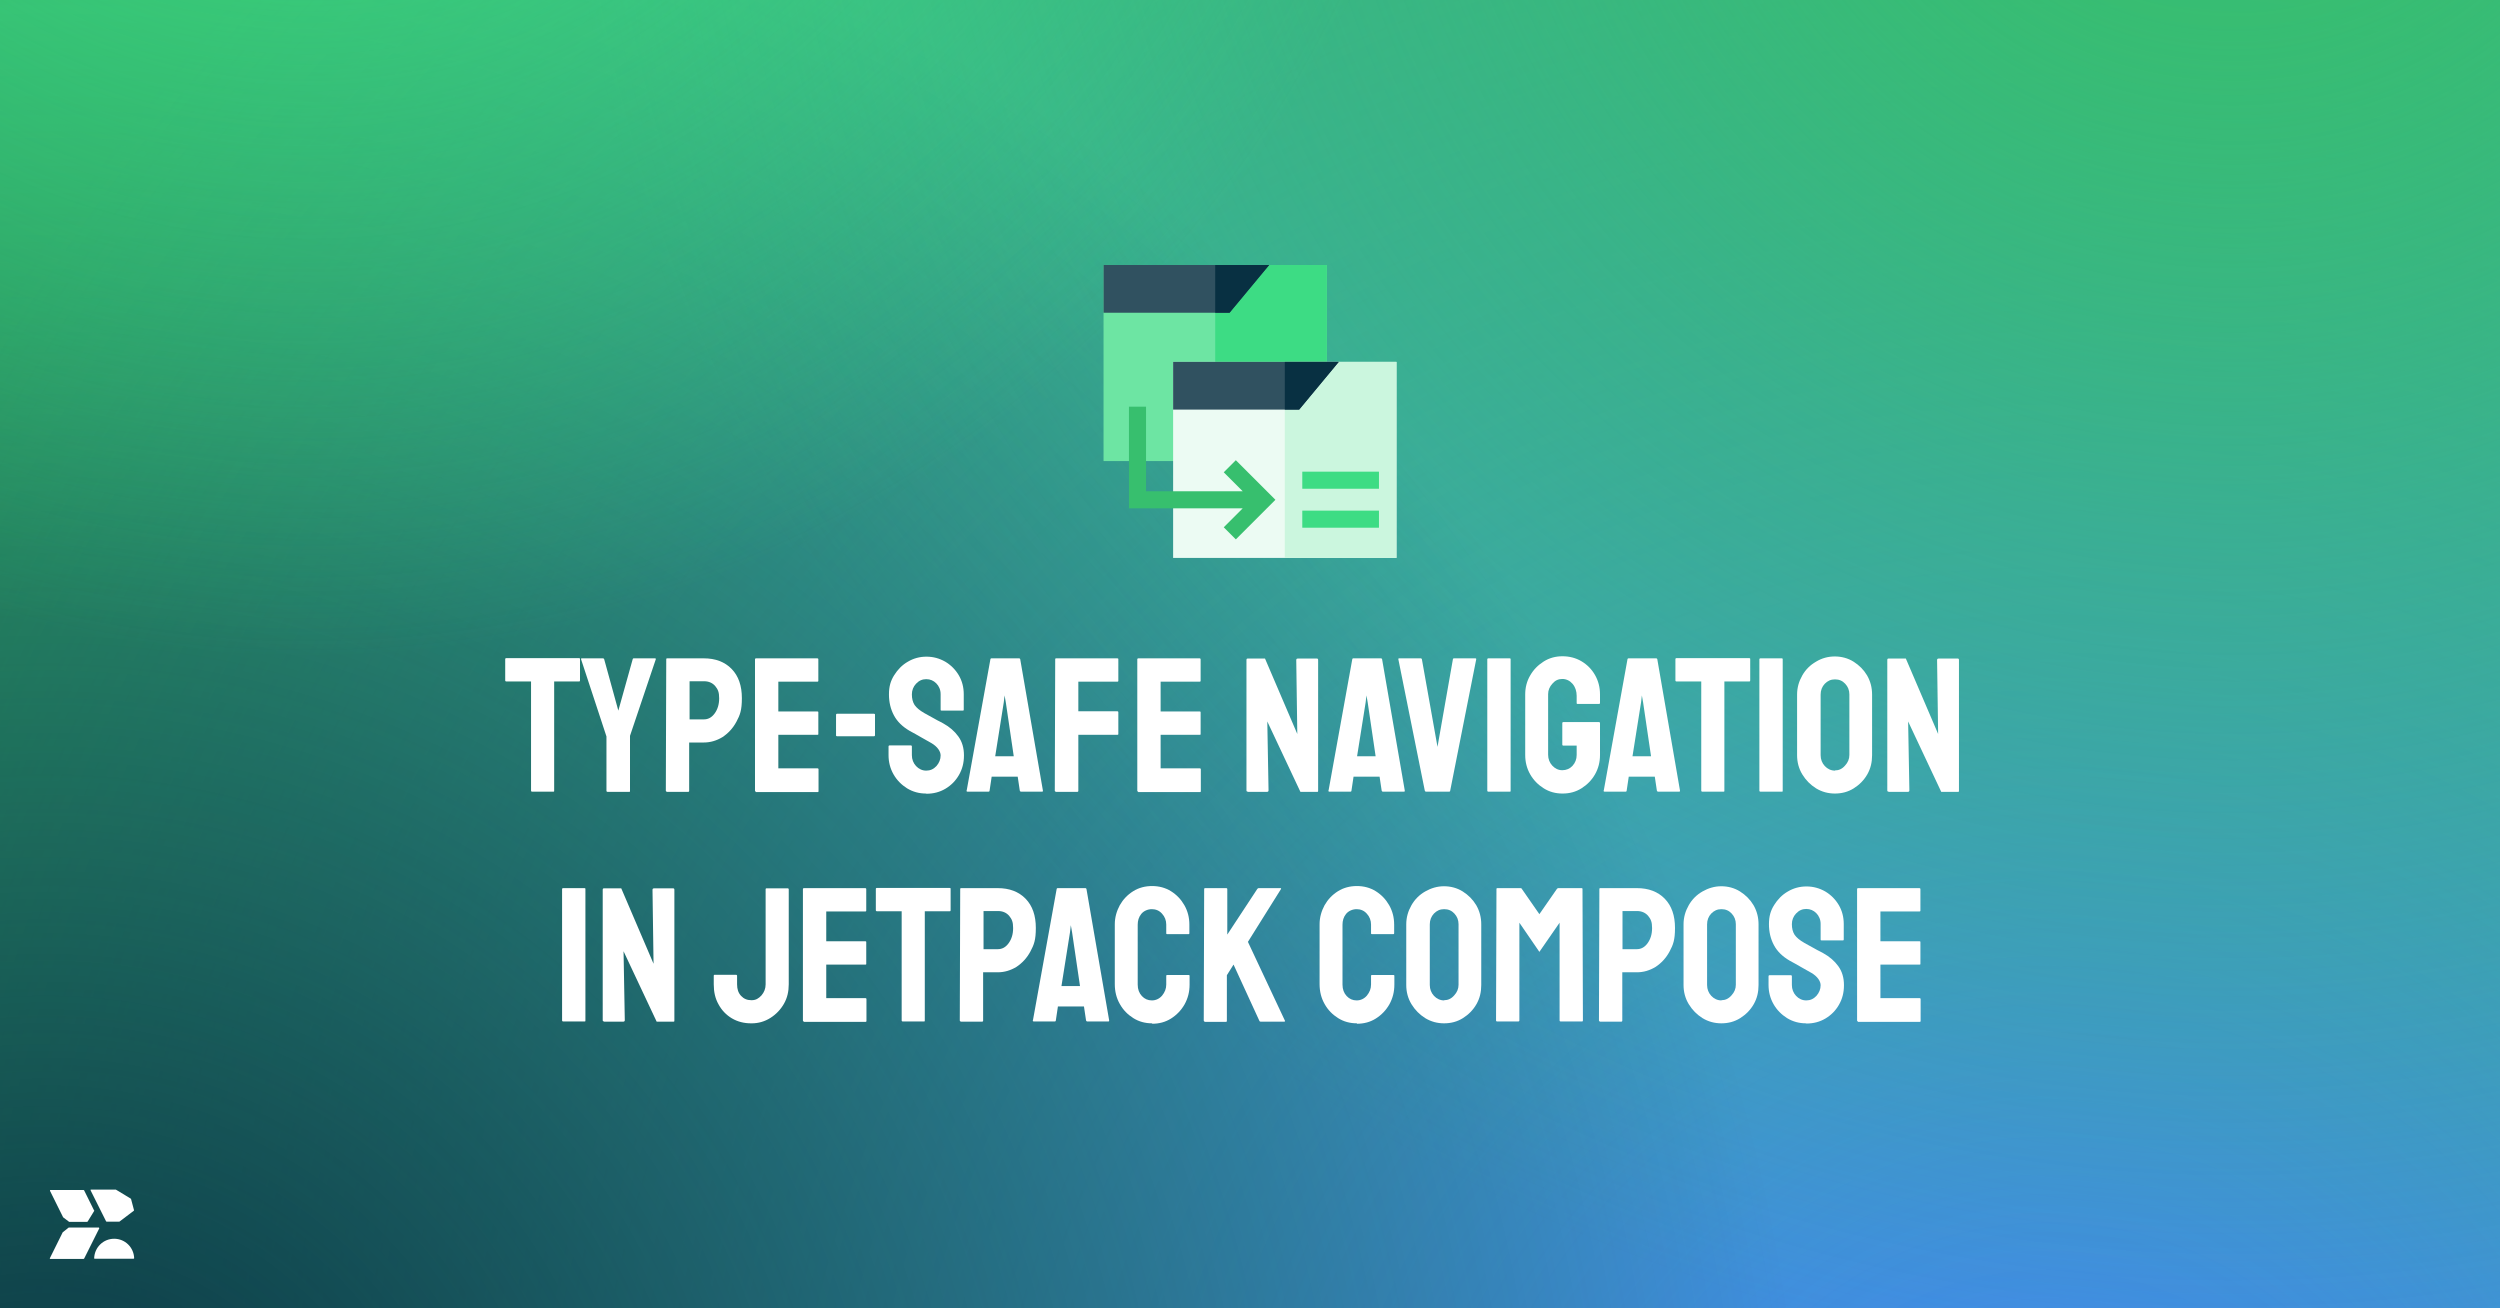 <svg xmlns="http://www.w3.org/2000/svg" xmlns:xlink="http://www.w3.org/1999/xlink" viewBox="0 0 1200 628"><defs><style>      .cls-1 {        fill: url(#Unbenannter_Verlauf);      }      .cls-2 {        fill: url(#Unbenannter_Verlauf_2);      }      .cls-3 {        fill: url(#Unbenannter_Verlauf_4);      }      .cls-4 {        fill: url(#Unbenannter_Verlauf_3);      }      .cls-5 {        fill: #3ddc84;      }      .cls-6 {        isolation: isolate;      }      .cls-7 {        fill: #083042;      }      .cls-8 {        fill: #6de5a3;      }      .cls-9 {        fill: #fff;      }      .cls-10 {        fill: #ecfbf3;      }      .cls-11 {        fill: #cbf6de;      }      .cls-12 {        fill: #37bf6e;      }      .cls-13 {        fill: #305160;      }    </style><radialGradient id="Unbenannter_Verlauf" data-name="Unbenannter Verlauf" cx="983.4" cy="-138.6" fx="983.4" fy="-138.6" r="1162.2" gradientTransform="translate(0 628) scale(1 -1)" gradientUnits="userSpaceOnUse"><stop offset="0" stop-color="#4285f4"></stop><stop offset=".5" stop-color="#4285f4" stop-opacity=".5"></stop><stop offset="1" stop-color="#4285f4" stop-opacity="0"></stop></radialGradient><radialGradient id="Unbenannter_Verlauf_2" data-name="Unbenannter Verlauf 2" cx="1071.9" cy="776.4" fx="1071.9" fy="776.4" r="805.7" gradientTransform="translate(0 628) scale(1 -1)" gradientUnits="userSpaceOnUse"><stop offset="0" stop-color="#37bf6e"></stop><stop offset=".2" stop-color="#37bf6e" stop-opacity=".9"></stop><stop offset=".5" stop-color="#37bf6e" stop-opacity=".5"></stop><stop offset="1" stop-color="#37bf6e" stop-opacity="0"></stop></radialGradient><radialGradient id="Unbenannter_Verlauf_3" data-name="Unbenannter Verlauf 3" cx="21.7" cy="-123.6" fx="21.7" fy="-123.6" r="846.4" gradientTransform="translate(0 628) scale(1 -1)" gradientUnits="userSpaceOnUse"><stop offset="0" stop-color="#083042"></stop><stop offset="1" stop-color="#083042" stop-opacity="0"></stop></radialGradient><radialGradient id="Unbenannter_Verlauf_4" data-name="Unbenannter Verlauf 4" cx="147.4" cy="869.3" fx="147.4" fy="869.3" r="556.8" gradientTransform="translate(0 628) scale(1 -1)" gradientUnits="userSpaceOnUse"><stop offset="0" stop-color="#3ddc84"></stop><stop offset="0" stop-color="#3ddc84" stop-opacity=".9"></stop><stop offset=".7" stop-color="#3ddc84" stop-opacity=".3"></stop><stop offset="1" stop-color="#3ddc84" stop-opacity="0"></stop></radialGradient></defs><g><g id="Ebene_1"><g id="Ebene_1-2" data-name="Ebene_1"><g><rect class="cls-12" width="1200" height="628"></rect><rect class="cls-1" width="1200" height="628"></rect><rect class="cls-2" width="1200" height="628"></rect><rect class="cls-4" width="1200" height="628"></rect><rect class="cls-3" width="1200" height="628"></rect></g><g class="cls-6"><g class="cls-6"><path class="cls-9" d="M255.3,380c-.2,0-.4-.2-.4-.5v-52.4h-11.9c-.3,0-.5-.2-.5-.5v-10.3c0-.2.2-.4.5-.4h34.9c.3,0,.5.1.5.4v10.3c0,.3-.1.5-.4.5h-12v52.4c0,.3,0,.5-.3.5h-10.4Z"></path><path class="cls-9" d="M291.4,380c-.2,0-.3-.1-.3-.4v-26.1c0,0-12.2-37.1-12.2-37.1,0-.2,0-.4.3-.4h10.2c.3,0,.5.1.6.4l6.8,24.7,6.9-24.7c0-.2.2-.4.5-.4h10.3c.2,0,.3.1.3.4l-12.4,36.8v26.5c0,.2,0,.4-.3.4h-10.6Z"></path><path class="cls-9" d="M320.1,380c-.3,0-.5-.2-.5-.5l.2-63.1c0-.2.1-.4.4-.4h17.6c5.6,0,10.1,1.7,13.4,5.1,3.3,3.4,4.9,8.1,4.9,14s-.9,8.1-2.6,11.3c-1.7,3.2-4,5.6-6.7,7.4-2.8,1.7-5.8,2.6-9,2.6h-7v23.2c0,.3-.2.5-.5.5h-10.3ZM330.9,345.3h7c2,0,3.7-.9,5.1-2.8,1.4-1.9,2.2-4.3,2.2-7.3s-.6-4.3-1.9-5.9c-1.3-1.5-3.1-2.3-5.3-2.3h-7v18.3Z"></path><path class="cls-9" d="M362.8,380c-.2,0-.4-.2-.4-.5v-63.1c0-.2.2-.4.5-.4h29.5c.2,0,.4.2.4.5v10.3c0,.2-.1.4-.4.4h-18.8v14.3h18.8c.2,0,.4.1.4.4v10.4c0,.2,0,.4-.3.4h-18.9v16.1h18.9c.2,0,.4.2.4.5v10.5c0,.2-.1.4-.4.4h-29.7Z"></path><path class="cls-9" d="M401.8,353.4c-.3,0-.5-.1-.5-.4v-10c0-.2.2-.4.5-.4h17.7c.3,0,.5.1.5.4v10c0,.2-.2.4-.5.4h-17.7Z"></path><path class="cls-9" d="M444.5,380.9c-3.3,0-6.3-.8-9.1-2.5-2.7-1.7-4.9-3.9-6.5-6.7-1.6-2.8-2.4-5.9-2.4-9.2v-4.2c0-.3.2-.5.5-.5h10.3c.2,0,.4.2.4.5v4.2c0,2,.7,3.8,2,5.2,1.3,1.4,3,2.2,4.9,2.2s3.5-.7,4.9-2.2c1.3-1.5,2-3.2,2-5.1s-1.5-4.2-4.4-5.9c-1-.6-2.5-1.4-4.6-2.6-2.1-1.2-4-2.3-5.9-3.3-3.4-2-5.9-4.4-7.5-7.4-1.6-3-2.4-6.3-2.4-10.1s.8-6.5,2.5-9.2c1.7-2.7,3.8-4.9,6.6-6.5,2.7-1.6,5.7-2.4,8.9-2.4s6.2.8,9,2.4c2.7,1.6,4.9,3.8,6.5,6.5,1.6,2.7,2.4,5.8,2.4,9.1v7.5c0,.2-.1.4-.4.4h-10.3c-.2,0-.4-.1-.4-.4v-7.5c0-2.1-.8-3.9-2.1-5.2-1.3-1.3-2.9-2-4.8-2s-3.5.7-4.9,2.2c-1.3,1.4-2,3.1-2,5.1s.4,3.7,1.3,5.1c.9,1.3,2.4,2.6,4.7,3.9.3.2.9.5,1.8,1,.9.5,1.9,1,2.9,1.6,1,.6,2,1.1,2.8,1.5.8.4,1.3.7,1.5.8,3.1,1.7,5.5,3.8,7.3,6.3,1.8,2.5,2.7,5.5,2.7,9.1s-.8,6.6-2.4,9.4c-1.6,2.8-3.8,5-6.5,6.6-2.7,1.6-5.7,2.4-9.1,2.4Z"></path><path class="cls-9" d="M464,379.5l11.4-63.1c0-.2.2-.4.5-.4h13.3c.2,0,.4.1.5.4l10.9,63.1c0,.3,0,.5-.4.5h-10.2c-.2,0-.4-.2-.5-.5l-1-6.7h-12.5l-1,6.7c0,.3-.2.5-.5.5h-10.2c-.2,0-.4-.2-.4-.5ZM477.8,363h8.8l-3.8-25.8-.6-3.4-.4,3.4-4.1,25.8Z"></path><path class="cls-9" d="M506.8,380c-.3,0-.5-.2-.5-.5l.2-63.1c0-.2.1-.4.4-.4h29.4c.3,0,.5.1.5.4v10.4c0,.2-.1.4-.4.4h-18.8v14.2h18.8c.2,0,.4.2.4.5v10.4c0,.2,0,.4-.4.4h-18.8v26.9c0,.3-.2.5-.5.5h-10.3Z"></path><path class="cls-9" d="M546.3,380c-.2,0-.4-.2-.4-.5v-63.1c0-.2.2-.4.5-.4h29.5c.2,0,.4.2.4.5v10.3c0,.2-.1.4-.4.4h-18.8v14.3h18.8c.2,0,.4.1.4.4v10.4c0,.2,0,.4-.3.4h-18.9v16.1h18.9c.2,0,.4.2.4.5v10.5c0,.2-.1.4-.4.4h-29.7Z"></path><path class="cls-9" d="M599,380c-.5,0-.7-.2-.7-.6v-62.6c0-.5.2-.7.6-.7h8.3l15.5,36.2-.5-35.5c0-.5.3-.7.8-.7h9.1c.4,0,.6.2.6.7v62.7c0,.4,0,.6-.4.6h-8.1l-15.9-33.8.6,33.1c0,.5-.3.7-.8.7h-9.2Z"></path><path class="cls-9" d="M637.7,379.5l11.4-63.1c0-.2.2-.4.5-.4h13.3c.2,0,.4.1.5.4l10.9,63.1c0,.3,0,.5-.4.5h-10.2c-.2,0-.4-.2-.5-.5l-1-6.7h-12.5l-1,6.7c0,.3-.2.5-.5.5h-10.2c-.2,0-.4-.2-.4-.5ZM651.5,363h8.8l-3.8-25.8-.6-3.4-.4,3.4-4.1,25.8Z"></path><path class="cls-9" d="M684.4,380c-.2,0-.4-.2-.5-.5l-12.7-63.1c0-.2,0-.4.4-.4h10.4c.2,0,.4.1.5.4l7.5,42.1,7.4-42.1c0-.2.2-.4.5-.4h10.3c.3,0,.4.1.4.4l-12.5,63.1c0,.3-.2.5-.5.5h-11.1Z"></path><path class="cls-9" d="M714.4,380c-.3,0-.5-.2-.5-.5v-63.1c0-.2.2-.4.5-.4h10.3c.2,0,.4.1.4.4v63.1c0,.3,0,.5-.3.5h-10.4Z"></path><path class="cls-9" d="M750,380.9c-3.3,0-6.3-.8-9-2.5-2.7-1.7-4.9-3.9-6.5-6.7-1.6-2.8-2.4-5.9-2.4-9.3v-29.1c0-3.3.8-6.4,2.4-9.1,1.6-2.8,3.8-5,6.5-6.7,2.7-1.7,5.7-2.5,9-2.5s6.4.8,9.1,2.4c2.7,1.6,4.9,3.8,6.5,6.6,1.6,2.8,2.4,5.9,2.4,9.3v4.2c0,.2-.2.4-.5.4h-10.3c-.2,0-.4-.1-.4-.4v-3.5c0-2.3-.7-4.3-2-5.8s-3-2.3-4.9-2.3-3.4.7-4.7,2.2c-1.4,1.5-2.1,3.2-2.1,5.1v29.1c0,2,.7,3.8,2,5.2,1.3,1.4,2.9,2.2,4.8,2.2s3.6-.7,4.9-2.1c1.3-1.4,2-3.2,2-5.2v-4.5h-6.4c-.3,0-.5-.2-.5-.5v-10.3c0-.3.2-.5.5-.5h17.2c.2,0,.4.2.4.5v15.3c0,3.4-.8,6.5-2.4,9.3-1.6,2.8-3.8,5-6.5,6.7-2.7,1.7-5.7,2.5-9.1,2.5Z"></path><path class="cls-9" d="M769.8,379.5l11.4-63.1c0-.2.2-.4.5-.4h13.3c.2,0,.4.1.5.4l10.9,63.1c0,.3,0,.5-.4.5h-10.2c-.2,0-.4-.2-.5-.5l-1-6.7h-12.5l-1,6.7c0,.3-.2.5-.5.5h-10.2c-.2,0-.4-.2-.4-.5ZM783.7,363h8.8l-3.8-25.8-.6-3.4-.4,3.4-4.1,25.8Z"></path><path class="cls-9" d="M817,380c-.2,0-.4-.2-.4-.5v-52.4h-11.9c-.3,0-.5-.2-.5-.5v-10.3c0-.2.2-.4.5-.4h34.9c.3,0,.5.1.5.4v10.3c0,.3-.1.5-.4.5h-12v52.4c0,.3,0,.5-.3.5h-10.4Z"></path><path class="cls-9" d="M845,380c-.3,0-.5-.2-.5-.5v-63.1c0-.2.2-.4.5-.4h10.3c.2,0,.4.1.4.4v63.1c0,.3,0,.5-.3.5h-10.4Z"></path><path class="cls-9" d="M880.8,380.9c-3.3,0-6.3-.8-9.1-2.5-2.7-1.7-4.9-3.9-6.6-6.7-1.7-2.8-2.5-5.9-2.5-9.2v-29.1c0-3.4.9-6.4,2.5-9.2,1.6-2.8,3.8-5,6.6-6.6,2.8-1.7,5.8-2.5,9-2.5s6.3.8,9,2.5c2.7,1.7,4.9,3.9,6.5,6.6,1.6,2.8,2.4,5.8,2.4,9.2v29.1c0,3.4-.7,6.4-2.3,9.2-1.6,2.8-3.8,5-6.5,6.7-2.7,1.7-5.7,2.5-9.1,2.5ZM880.8,369.8c1.8,0,3.4-.7,4.8-2.3,1.4-1.5,2.1-3.2,2.1-5.1v-29.1c0-2-.7-3.7-2-5.1-1.3-1.4-2.9-2.1-4.9-2.1s-3.5.7-4.9,2.1c-1.3,1.4-2,3.1-2,5.2v29.1c0,2,.7,3.8,2,5.2,1.3,1.4,3,2.2,4.9,2.2Z"></path><path class="cls-9" d="M906.6,380c-.5,0-.7-.2-.7-.6v-62.6c0-.5.2-.7.6-.7h8.3l15.5,36.2-.5-35.5c0-.5.3-.7.8-.7h9.1c.4,0,.6.2.6.7v62.7c0,.4,0,.6-.4.6h-8.1l-15.9-33.8.6,33.1c0,.5-.3.7-.8.7h-9.2Z"></path></g><g class="cls-6"><path class="cls-9" d="M270.3,490.3c-.3,0-.5-.2-.5-.5v-63.1c0-.2.2-.4.5-.4h10.3c.2,0,.4.1.4.4v63.1c0,.3,0,.5-.3.5h-10.4Z"></path><path class="cls-9" d="M290,490.3c-.5,0-.7-.2-.7-.6v-62.6c0-.5.2-.7.6-.7h8.3l15.5,36.2-.5-35.5c0-.5.3-.7.8-.7h9.1c.4,0,.6.2.6.7v62.7c0,.4,0,.6-.4.6h-8.1l-15.9-33.8.6,33.1c0,.5-.3.7-.8.7h-9.2Z"></path><path class="cls-9" d="M360.5,491.2c-3.4,0-6.5-.8-9.2-2.4-2.7-1.6-4.9-3.9-6.4-6.7-1.6-2.8-2.3-6-2.3-9.6v-4.2c0-.2.1-.4.4-.4h10.4c.2,0,.4.2.4.5v4.1c0,2.3.6,4.1,1.9,5.5,1.3,1.4,2.9,2.1,5,2.1s3.4-.8,4.8-2.3c1.3-1.5,2-3.3,2-5.3v-45.7c0-.2.1-.4.4-.4h10.3c.2,0,.4.2.4.5v45.6c0,3.4-.7,6.5-2.3,9.3-1.6,2.8-3.8,5.1-6.5,6.8-2.7,1.7-5.7,2.6-9,2.6Z"></path><path class="cls-9" d="M385.8,490.3c-.2,0-.4-.2-.4-.5v-63.1c0-.2.2-.4.5-.4h29.5c.2,0,.4.2.4.5v10.3c0,.2-.1.4-.4.4h-18.8v14.3h18.8c.2,0,.4.1.4.4v10.4c0,.2,0,.4-.3.4h-18.9v16.1h18.9c.2,0,.4.2.4.5v10.5c0,.2-.1.4-.4.4h-29.7Z"></path><path class="cls-9" d="M433.2,490.3c-.2,0-.4-.2-.4-.5v-52.4h-11.9c-.3,0-.5-.2-.5-.5v-10.3c0-.2.2-.4.5-.4h34.9c.3,0,.5.1.5.4v10.3c0,.3-.1.5-.4.5h-12v52.4c0,.3,0,.5-.3.5h-10.4Z"></path><path class="cls-9" d="M461.2,490.3c-.3,0-.5-.2-.5-.5l.2-63.1c0-.2.1-.4.4-.4h17.6c5.6,0,10.1,1.7,13.4,5.1,3.3,3.4,4.9,8.1,4.9,14s-.9,8.1-2.6,11.3c-1.7,3.2-4,5.6-6.7,7.4-2.8,1.7-5.8,2.6-9,2.6h-7v23.2c0,.3-.2.5-.5.5h-10.3ZM472,455.6h7c2,0,3.7-.9,5.1-2.8,1.4-1.9,2.2-4.3,2.2-7.3s-.6-4.3-1.9-5.9c-1.3-1.5-3.1-2.3-5.3-2.3h-7v18.3Z"></path><path class="cls-9" d="M495.8,489.8l11.4-63.1c0-.2.2-.4.5-.4h13.3c.2,0,.4.1.5.4l10.9,63.1c0,.3,0,.5-.4.5h-10.2c-.2,0-.4-.2-.5-.5l-1-6.7h-12.5l-1,6.7c0,.3-.2.5-.5.5h-10.2c-.2,0-.4-.2-.4-.5ZM509.6,473.3h8.8l-3.8-25.8-.6-3.4-.4,3.4-4.1,25.8Z"></path><path class="cls-9" d="M553.1,491.2c-3.4,0-6.4-.8-9.1-2.5-2.7-1.7-4.9-3.9-6.5-6.8-1.6-2.8-2.4-6-2.4-9.5v-28.7c0-3.4.9-6.4,2.4-9.2,1.6-2.8,3.7-5,6.4-6.7,2.7-1.7,5.8-2.5,9.1-2.5s6.4.8,9.1,2.5c2.7,1.7,4.8,3.9,6.4,6.7,1.6,2.8,2.4,5.9,2.4,9.3v4.2c0,.2-.1.4-.4.4h-10.3c-.2,0-.4-.1-.4-.4v-4.2c0-2-.7-3.8-2-5.2-1.3-1.5-3-2.2-4.9-2.2s-3.9.8-5.1,2.3c-1.2,1.5-1.7,3.2-1.7,5.2v28.7c0,2.3.7,4.1,2,5.5,1.3,1.4,2.9,2.1,4.8,2.1s3.6-.8,4.9-2.3c1.3-1.6,2-3.3,2-5.3v-4.2c0-.2.1-.4.4-.4h10.4c.2,0,.4.1.4.4v4.2c0,3.5-.8,6.6-2.4,9.5-1.6,2.8-3.8,5.1-6.5,6.8-2.7,1.7-5.7,2.5-9.1,2.5Z"></path><path class="cls-9" d="M578.2,490.3c-.2,0-.4-.2-.4-.5l.2-63c0-.3.1-.5.4-.5h10.3c.2,0,.4.2.4.5v21.8l14.4-21.9c.2-.2.4-.4.6-.4h10.6c.2,0,.3.1.2.4l-15.9,25.4,17.8,37.9c.1.2,0,.4-.5.4h-11.2c-.3,0-.5-.1-.6-.4l-12.4-27-3.2,5.1v21.9c0,.3-.1.5-.4.5h-10.4Z"></path><path class="cls-9" d="M651.4,491.2c-3.4,0-6.4-.8-9.1-2.5-2.7-1.7-4.9-3.9-6.5-6.8-1.6-2.8-2.4-6-2.4-9.5v-28.7c0-3.4.9-6.4,2.4-9.2,1.6-2.8,3.7-5,6.4-6.7,2.7-1.7,5.8-2.5,9.1-2.5s6.4.8,9.1,2.5c2.7,1.7,4.8,3.9,6.4,6.7,1.6,2.8,2.4,5.9,2.4,9.3v4.2c0,.2-.1.4-.4.4h-10.3c-.2,0-.4-.1-.4-.4v-4.2c0-2-.7-3.8-2-5.2-1.3-1.5-3-2.2-4.9-2.2s-3.9.8-5.1,2.3c-1.2,1.5-1.7,3.2-1.7,5.2v28.7c0,2.3.7,4.1,2,5.5,1.3,1.4,2.9,2.1,4.8,2.1s3.6-.8,4.9-2.3c1.3-1.6,2-3.3,2-5.3v-4.2c0-.2.1-.4.4-.4h10.4c.2,0,.4.1.4.4v4.2c0,3.5-.8,6.6-2.4,9.5-1.6,2.8-3.8,5.1-6.5,6.8-2.7,1.7-5.7,2.5-9.1,2.5Z"></path><path class="cls-9" d="M693.2,491.2c-3.3,0-6.3-.8-9.1-2.5-2.7-1.7-4.9-3.9-6.6-6.7-1.7-2.8-2.5-5.9-2.5-9.2v-29.1c0-3.4.9-6.4,2.5-9.2,1.6-2.8,3.8-5,6.6-6.6s5.8-2.5,9-2.5,6.3.8,9,2.5c2.7,1.7,4.9,3.9,6.5,6.6,1.6,2.8,2.4,5.8,2.4,9.2v29.1c0,3.4-.7,6.4-2.3,9.2-1.6,2.8-3.8,5-6.5,6.7-2.7,1.7-5.7,2.5-9.1,2.5ZM693.2,480.1c1.8,0,3.4-.7,4.8-2.3,1.4-1.5,2.1-3.2,2.1-5.1v-29.1c0-2-.7-3.7-2-5.1-1.3-1.4-2.9-2.1-4.9-2.1s-3.5.7-4.9,2.1c-1.3,1.4-2,3.1-2,5.2v29.1c0,2,.7,3.8,2,5.2,1.3,1.4,3,2.2,4.9,2.2Z"></path><path class="cls-9" d="M718.5,490.3c-.2,0-.4-.2-.4-.5l.2-63.1c0-.2.1-.4.4-.4h11.2c.2,0,.5.1.6.4l8.4,12.1,8.4-12.1c.2-.2.4-.4.6-.4h11.3c.2,0,.4.1.4.4l.2,63.1c0,.3-.1.5-.4.5h-10.4c-.2,0-.4-.2-.4-.5v-46.9c0,0-9.7,14-9.7,14l-9.6-14v46.9c0,.3-.2.5-.5.5h-10.4Z"></path><path class="cls-9" d="M768,490.3c-.3,0-.5-.2-.5-.5l.2-63.1c0-.2.1-.4.4-.4h17.6c5.6,0,10.1,1.7,13.4,5.1,3.3,3.4,4.9,8.1,4.9,14s-.9,8.1-2.6,11.3c-1.7,3.2-4,5.6-6.7,7.4-2.8,1.7-5.8,2.6-9,2.6h-7v23.2c0,.3-.2.5-.5.5h-10.3ZM778.7,455.6h7c2,0,3.7-.9,5.1-2.8,1.4-1.9,2.2-4.3,2.2-7.3s-.6-4.3-1.9-5.9c-1.3-1.5-3.1-2.3-5.3-2.3h-7v18.3Z"></path><path class="cls-9" d="M826.3,491.2c-3.3,0-6.3-.8-9.1-2.5-2.7-1.7-4.9-3.9-6.6-6.7-1.7-2.8-2.5-5.9-2.5-9.2v-29.1c0-3.4.9-6.4,2.5-9.2,1.6-2.8,3.8-5,6.6-6.6s5.8-2.5,9-2.5,6.3.8,9,2.5c2.7,1.7,4.9,3.9,6.5,6.6,1.6,2.8,2.4,5.8,2.4,9.2v29.1c0,3.4-.7,6.4-2.3,9.2-1.6,2.8-3.8,5-6.5,6.7-2.7,1.7-5.7,2.5-9.1,2.5ZM826.3,480.1c1.8,0,3.4-.7,4.8-2.3,1.4-1.5,2.1-3.2,2.1-5.1v-29.1c0-2-.7-3.7-2-5.1-1.3-1.4-2.9-2.1-4.9-2.1s-3.5.7-4.9,2.1c-1.3,1.4-2,3.1-2,5.2v29.1c0,2,.7,3.8,2,5.2,1.3,1.4,3,2.2,4.9,2.2Z"></path><path class="cls-9" d="M866.9,491.2c-3.3,0-6.3-.8-9.1-2.5-2.7-1.7-4.9-3.9-6.5-6.7-1.6-2.8-2.4-5.9-2.4-9.2v-4.2c0-.3.2-.5.5-.5h10.3c.2,0,.4.2.4.5v4.2c0,2,.7,3.8,2,5.2,1.3,1.4,3,2.2,4.9,2.2s3.5-.7,4.9-2.2c1.3-1.5,2-3.2,2-5.1s-1.5-4.2-4.4-5.9c-1-.6-2.5-1.4-4.6-2.6-2.1-1.2-4-2.3-5.9-3.3-3.4-2-5.9-4.4-7.5-7.4-1.6-3-2.4-6.3-2.4-10.1s.8-6.5,2.5-9.2c1.7-2.7,3.8-4.9,6.6-6.5,2.7-1.6,5.7-2.4,8.9-2.4s6.2.8,9,2.4c2.7,1.6,4.9,3.8,6.5,6.5,1.6,2.7,2.4,5.8,2.4,9.1v7.5c0,.2-.1.4-.4.4h-10.3c-.2,0-.4-.1-.4-.4v-7.5c0-2.1-.8-3.9-2.1-5.2-1.3-1.3-2.9-2-4.8-2s-3.5.7-4.9,2.2c-1.3,1.4-2,3.1-2,5.1s.4,3.7,1.3,5.1c.9,1.3,2.4,2.6,4.7,3.9.3.2.9.5,1.8,1,.9.5,1.9,1,2.9,1.6,1,.6,2,1.1,2.8,1.5.8.4,1.3.7,1.5.8,3.1,1.7,5.5,3.8,7.3,6.3,1.8,2.5,2.7,5.5,2.7,9.1s-.8,6.6-2.4,9.4c-1.6,2.8-3.8,5-6.5,6.6-2.7,1.6-5.7,2.4-9.1,2.4Z"></path><path class="cls-9" d="M891.8,490.3c-.2,0-.4-.2-.4-.5v-63.1c0-.2.2-.4.5-.4h29.5c.2,0,.4.2.4.5v10.3c0,.2-.1.4-.4.4h-18.8v14.3h18.8c.2,0,.4.1.4.4v10.4c0,.2,0,.4-.3.4h-18.9v16.1h18.9c.2,0,.4.2.4.5v10.5c0,.2-.1.4-.4.4h-29.7Z"></path></g></g><g id="Camada_2"><g id="Camada_1-2"><path class="cls-9" d="M45.3,581.1l-3.2,5.2s-.2.2-.3.2h-8.6l-2.9-2.2h0c0,0-6.3-12.7-6.3-12.7,0-.2,0-.4.1-.4h16c0,0,.2,0,.3.2l4.8,9.7v.3-.3Z"></path><path class="cls-9" d="M47.7,589.5l-7.3,14.6c0,0-.2.2-.3.2h-15.9c-.2,0-.3,0-.3-.3h0c0,0,6.2-12.5,6.2-12.5h0c0,0,2.9-2.3,2.9-2.3h14.3c.2,0,.3,0,.3.3h0c0,0,0,0,0,0Z"></path><path class="cls-9" d="M64.3,581.1l-7,5.3h-6.1c0,0-.2,0-.3-.2l-7.4-14.8c0-.2,0-.4,0-.4h12.1l7.1,4.3s0,0,.2.2l1.4,5.3c0,0,0,.3,0,.3h0Z"></path><path class="cls-9" d="M64.1,604.2c.2,0,.3-.2.3-.3-.2-5.2-4.4-9.3-9.6-9.3s-9.4,4.1-9.6,9.3c0,.2,0,.3.3.3h18.6Z"></path></g></g><g><path class="cls-8" d="M529.7,127.2h107.2v94.1h-107.2s0-94.1,0-94.1Z"></path><path class="cls-5" d="M583.3,127.2h53.6v94.1h-53.6s0-94.1,0-94.1Z"></path><path class="cls-13" d="M609.2,127.2l-19,22.9h-60.5v-22.9s79.5,0,79.5,0Z"></path><path class="cls-7" d="M609.2,127.2l-19,22.9h-6.9v-22.9s25.9,0,25.9,0Z"></path><path class="cls-10" d="M563.1,173.7h107.2v94.1h-107.2v-94.1h0Z"></path><path class="cls-11" d="M616.7,173.7h53.6v94.1h-53.6v-94.1h0Z"></path><path class="cls-13" d="M642.6,173.7l-19,22.9h-60.5v-22.9h79.5Z"></path><path class="cls-7" d="M642.6,173.7l-19,22.9h-6.9v-22.9h25.9Z"></path><path class="cls-5" d="M625.1,226.4h36.8v8.2h-36.8v-8.2Z"></path><path class="cls-5" d="M625.1,245.1h36.8v8.2h-36.8v-8.2Z"></path><path class="cls-12" d="M593.2,220.9l-5.8,5.8,9.1,9.1h-46.4v-40.6h-8.2v48.8h54.6l-9.1,9.1,5.8,5.8,19-19-19-19h0Z"></path></g></g></g></g></svg>
